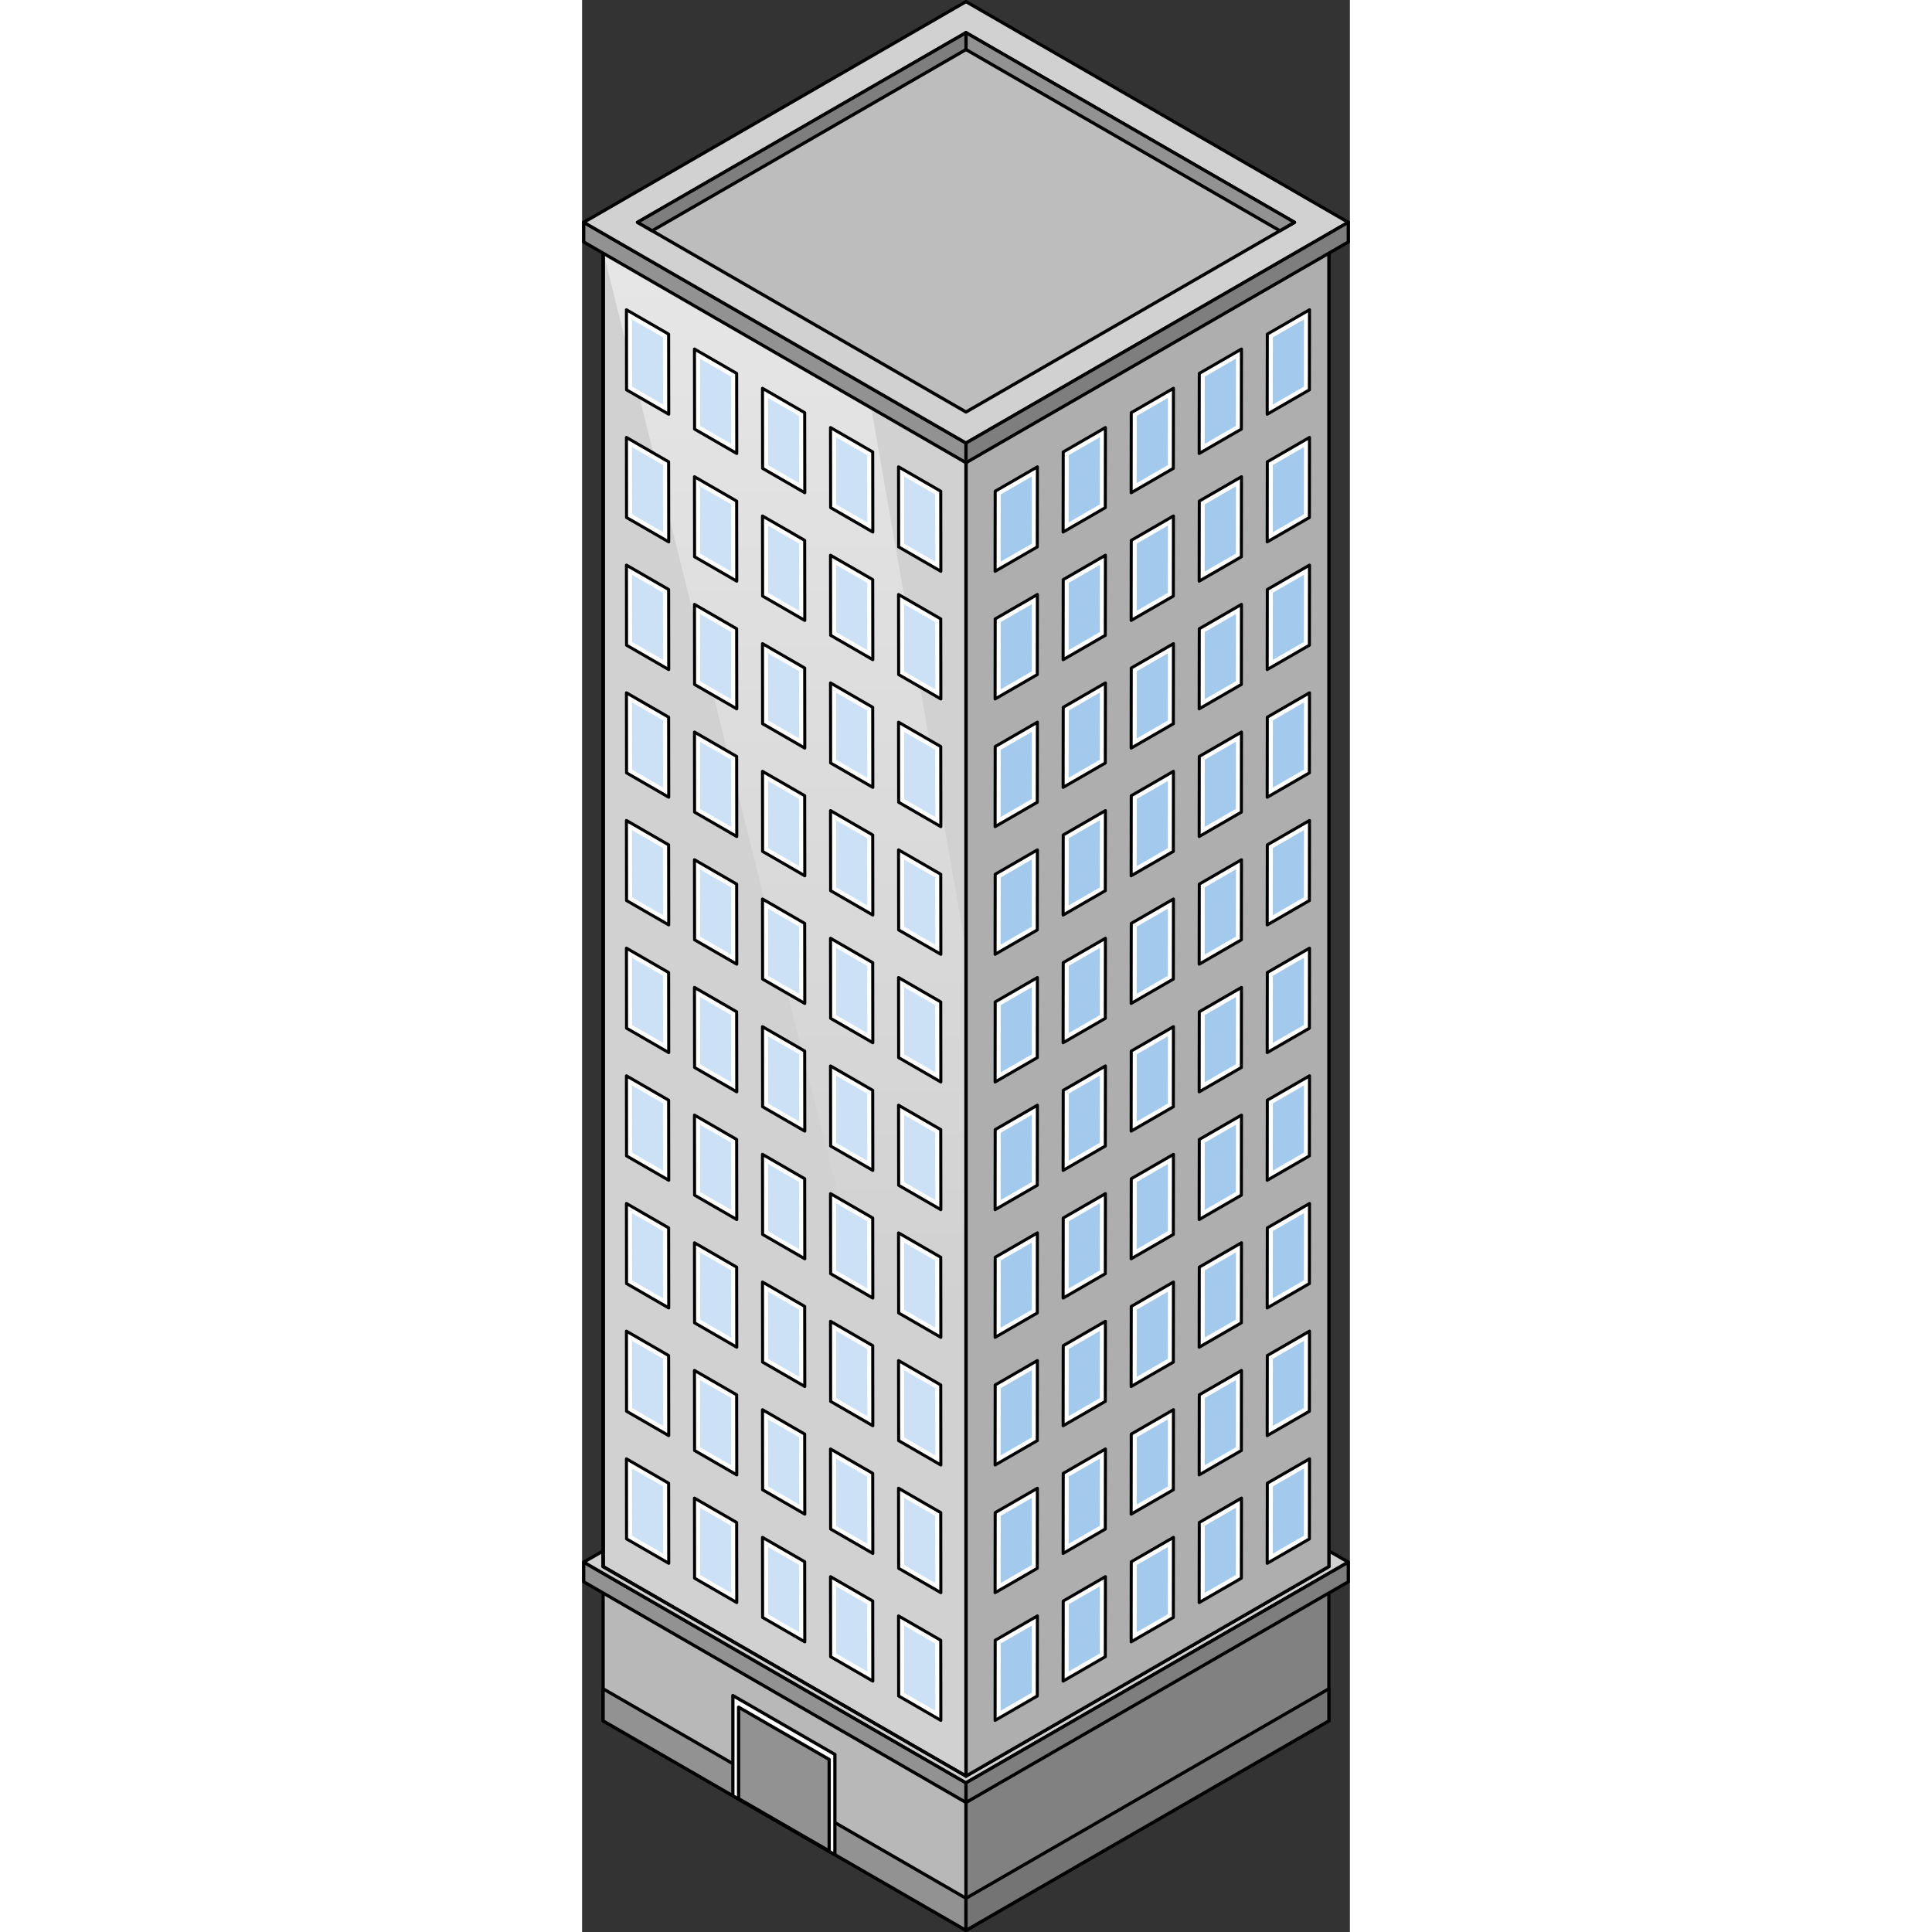 <?xml version="1.0" encoding="utf-8"?>
<!-- Created by: Science Figures, www.sciencefigures.org, Generator: Science Figures Editor -->
<svg version="1.1" id="Layer_1" xmlns="http://www.w3.org/2000/svg" xmlns:xlink="http://www.w3.org/1999/xlink" 
	 width="800px" height="800px" viewBox="0 0 237.432 597.437" enable-background="new 0 0 237.432 597.437"
	 xml:space="preserve">
<rect x="0" y="0" width="237.432" height="597.437" fill="#333333" stroke="none"/>
<g>
	<g>
		<polygon fill="#B8B8B8" stroke="#000000" stroke-linecap="round" stroke-linejoin="round" stroke-miterlimit="10" points="
			118.716,596.937 6.503,532.152 6.503,490.517 118.716,555.301 		"/>
		<polygon fill="#929292" stroke="#000000" stroke-linecap="round" stroke-linejoin="round" stroke-miterlimit="10" points="
			118.716,596.937 6.503,532.152 6.503,522.227 118.716,587.011 		"/>
		<polygon fill="#FFFFFF" stroke="#000000" stroke-linecap="round" stroke-linejoin="round" stroke-miterlimit="10" points="
			78.175,573.532 46.624,555.316 46.624,524.318 78.175,542.534 		"/>
		<polygon fill="#929292" stroke="#000000" stroke-linecap="round" stroke-linejoin="round" stroke-miterlimit="10" points="
			76.402,572.37 48.397,556.202 48.397,527.913 76.402,544.081 		"/>
		<polygon fill="#929292" stroke="#000000" stroke-linecap="round" stroke-linejoin="round" stroke-miterlimit="10" points="
			118.716,557.391 0.5,489.139 0.5,483.063 118.716,551.315 		"/>
		<polygon fill="#D1D1D1" stroke="#000000" stroke-linecap="round" stroke-linejoin="round" stroke-miterlimit="10" points="
			0.5,483.063 118.716,414.811 236.932,483.063 118.716,551.315 		"/>
		<polygon fill="#CEEEFB" stroke="#000000" stroke-linecap="round" stroke-linejoin="round" stroke-miterlimit="10" points="
			118.716,549.226 230.929,484.44 230.929,71.018 118.716,135.805 		"/>
		<polygon fill="#AEAEAE" stroke="#000000" stroke-linecap="round" stroke-linejoin="round" stroke-miterlimit="10" points="
			118.716,549.226 230.929,484.44 230.929,71.018 118.716,135.805 		"/>
		<polygon fill="#818181" stroke="#000000" stroke-linecap="round" stroke-linejoin="round" stroke-miterlimit="10" points="
			118.716,596.937 230.929,532.152 230.929,490.517 118.716,555.301 		"/>
		<polygon fill="#747474" stroke="#000000" stroke-linecap="round" stroke-linejoin="round" stroke-miterlimit="10" points="
			118.716,596.937 230.929,532.152 230.929,522.227 118.716,587.011 		"/>
		<polygon fill="#7E7E7E" stroke="#000000" stroke-linecap="round" stroke-linejoin="round" stroke-miterlimit="10" points="
			118.716,557.391 236.932,489.139 236.932,483.063 118.716,551.315 		"/>
		<polygon fill="#D1D1D1" stroke="#000000" stroke-linecap="round" stroke-linejoin="round" stroke-miterlimit="10" points="
			118.716,549.226 6.503,484.44 6.503,71.018 118.716,135.805 		"/>
		<linearGradient id="SVGID_1_" gradientUnits="userSpaceOnUse" x1="62.609" y1="563.353" x2="62.609" y2="-298.572">
			<stop  offset="0.184" style="stop-color:#FFFFFF;stop-opacity:0"/>
			<stop  offset="1" style="stop-color:#FFFFFF"/>
		</linearGradient>
		<polygon fill="url(#SVGID_1_)" points="118.716,293.741 89.301,125.508 6.503,77.705 118.716,529.024 		"/>
		<polygon fill="none" stroke="#000000" stroke-linecap="round" stroke-linejoin="round" stroke-miterlimit="10" points="
			118.716,549.226 6.503,484.44 6.503,71.018 118.716,135.805 		"/>
		
			<line fill="none" stroke="#000000" stroke-linecap="round" stroke-linejoin="round" stroke-miterlimit="10" x1="6.503" y1="484.44" x2="6.503" y2="71.018"/>
		<g>
			<polygon fill="#929292" stroke="#000000" stroke-linecap="round" stroke-linejoin="round" stroke-miterlimit="10" points="
				118.716,143.081 0.5,74.829 0.5,68.752 118.716,137.004 			"/>
			<polygon fill="#D1D1D1" stroke="#000000" stroke-linecap="round" stroke-linejoin="round" stroke-miterlimit="10" points="
				0.5,68.752 118.716,0.5 236.932,68.752 118.716,137.004 			"/>
			<polygon fill="#7E7E7E" stroke="#000000" stroke-linecap="round" stroke-linejoin="round" stroke-miterlimit="10" points="
				118.716,143.081 236.932,74.829 236.932,68.752 118.716,137.004 			"/>
		</g>
		<g>
			<polygon fill="#BDBDBD" stroke="#000000" stroke-linecap="round" stroke-linejoin="round" stroke-miterlimit="10" points="
				220.303,68.752 118.716,127.403 17.129,68.752 118.716,10.1 			"/>
			<polygon fill="#929292" stroke="#000000" stroke-linecap="round" stroke-linejoin="round" stroke-miterlimit="10" points="
				215.781,71.363 220.303,68.752 118.716,10.101 118.716,15.322 			"/>
			<polygon fill="#7E7E7E" stroke="#000000" stroke-linecap="round" stroke-linejoin="round" stroke-miterlimit="10" points="
				118.716,15.322 118.716,10.101 17.129,68.752 21.651,71.363 			"/>
		</g>
	</g>
	<g>
		<g>
			<g>
				
					<polygon fill="#FFFFFF" stroke="#000000" stroke-width="0.938" stroke-linecap="round" stroke-linejoin="round" stroke-miterlimit="10" points="
					127.713,531.994 140.759,524.458 140.792,499.695 127.746,507.23 				"/>
				<polygon opacity="0.2" fill="#006AD1" points="129.451,508.232 139.078,502.676 139.054,523.456 129.426,529.012 				"/>
			</g>
			<g>
				
					<polygon fill="#FFFFFF" stroke="#000000" stroke-width="0.938" stroke-linecap="round" stroke-linejoin="round" stroke-miterlimit="10" points="
					148.749,519.851 161.795,512.315 161.829,487.552 148.783,495.087 				"/>
				<polygon opacity="0.2" fill="#006AD1" points="150.488,496.089 160.115,490.533 160.09,511.313 150.463,516.869 				"/>
			</g>
			<g>
				
					<polygon fill="#FFFFFF" stroke="#000000" stroke-width="0.938" stroke-linecap="round" stroke-linejoin="round" stroke-miterlimit="10" points="
					169.785,507.708 182.832,500.172 182.865,475.409 169.819,482.944 				"/>
				<polygon opacity="0.2" fill="#006AD1" points="171.524,483.946 181.151,478.39 181.127,499.17 171.499,504.726 				"/>
			</g>
			<g>
				
					<polygon fill="#FFFFFF" stroke="#000000" stroke-width="0.938" stroke-linecap="round" stroke-linejoin="round" stroke-miterlimit="10" points="
					190.822,495.565 203.868,488.029 203.902,463.266 190.855,470.801 				"/>
				<polygon opacity="0.2" fill="#006AD1" points="192.56,471.803 202.188,466.247 202.163,487.027 192.536,492.583 				"/>
			</g>
			<g>
				
					<polygon fill="#FFFFFF" stroke="#000000" stroke-width="0.938" stroke-linecap="round" stroke-linejoin="round" stroke-miterlimit="10" points="
					211.858,483.422 224.905,475.886 224.938,451.123 211.892,458.658 				"/>
				<polygon opacity="0.2" fill="#006AD1" points="213.597,459.66 223.224,454.104 223.2,474.884 213.572,480.44 				"/>
			</g>
		</g>
		<g>
			<g>
				
					<polygon fill="#FFFFFF" stroke="#000000" stroke-width="0.938" stroke-linecap="round" stroke-linejoin="round" stroke-miterlimit="10" points="
					127.713,492.512 140.759,484.977 140.792,460.213 127.746,467.749 				"/>
				<polygon opacity="0.2" fill="#006AD1" points="129.451,468.751 139.078,463.195 139.054,483.974 129.426,489.531 				"/>
			</g>
			<g>
				
					<polygon fill="#FFFFFF" stroke="#000000" stroke-width="0.938" stroke-linecap="round" stroke-linejoin="round" stroke-miterlimit="10" points="
					148.749,480.369 161.795,472.834 161.829,448.07 148.783,455.606 				"/>
				<polygon opacity="0.2" fill="#006AD1" points="150.488,456.608 160.115,451.052 160.09,471.831 150.463,477.388 				"/>
			</g>
			<g>
				
					<polygon fill="#FFFFFF" stroke="#000000" stroke-width="0.938" stroke-linecap="round" stroke-linejoin="round" stroke-miterlimit="10" points="
					169.785,468.226 182.832,460.691 182.865,435.927 169.819,443.463 				"/>
				<polygon opacity="0.2" fill="#006AD1" points="171.524,444.465 181.151,438.909 181.127,459.688 171.499,465.245 				"/>
			</g>
			<g>
				
					<polygon fill="#FFFFFF" stroke="#000000" stroke-width="0.938" stroke-linecap="round" stroke-linejoin="round" stroke-miterlimit="10" points="
					190.822,456.083 203.868,448.548 203.902,423.784 190.855,431.32 				"/>
				<polygon opacity="0.2" fill="#006AD1" points="192.56,432.322 202.188,426.766 202.163,447.545 192.536,453.102 				"/>
			</g>
			<g>
				
					<polygon fill="#FFFFFF" stroke="#000000" stroke-width="0.938" stroke-linecap="round" stroke-linejoin="round" stroke-miterlimit="10" points="
					211.858,443.94 224.905,436.405 224.938,411.641 211.892,419.177 				"/>
				<polygon opacity="0.2" fill="#006AD1" points="213.597,420.179 223.224,414.623 223.2,435.402 213.572,440.959 				"/>
			</g>
		</g>
		<g>
			<g>
				
					<polygon fill="#FFFFFF" stroke="#000000" stroke-width="0.938" stroke-linecap="round" stroke-linejoin="round" stroke-miterlimit="10" points="
					127.713,453.031 140.759,445.495 140.792,420.732 127.746,428.268 				"/>
				<polygon opacity="0.2" fill="#006AD1" points="129.451,429.27 139.078,423.714 139.054,444.493 129.426,450.05 				"/>
			</g>
			<g>
				
					<polygon fill="#FFFFFF" stroke="#000000" stroke-width="0.938" stroke-linecap="round" stroke-linejoin="round" stroke-miterlimit="10" points="
					148.749,440.888 161.795,433.352 161.829,408.589 148.783,416.125 				"/>
				<polygon opacity="0.2" fill="#006AD1" points="150.488,417.127 160.115,411.571 160.09,432.35 150.463,437.907 				"/>
			</g>
			<g>
				
					<polygon fill="#FFFFFF" stroke="#000000" stroke-width="0.938" stroke-linecap="round" stroke-linejoin="round" stroke-miterlimit="10" points="
					169.785,428.745 182.832,421.209 182.865,396.446 169.819,403.982 				"/>
				<polygon opacity="0.2" fill="#006AD1" points="171.524,404.984 181.151,399.428 181.127,420.207 171.499,425.764 				"/>
			</g>
			<g>
				
					<polygon fill="#FFFFFF" stroke="#000000" stroke-width="0.938" stroke-linecap="round" stroke-linejoin="round" stroke-miterlimit="10" points="
					190.822,416.602 203.868,409.066 203.902,384.303 190.855,391.839 				"/>
				<polygon opacity="0.2" fill="#006AD1" points="192.56,392.841 202.188,387.285 202.163,408.064 192.536,413.621 				"/>
			</g>
			<g>
				
					<polygon fill="#FFFFFF" stroke="#000000" stroke-width="0.938" stroke-linecap="round" stroke-linejoin="round" stroke-miterlimit="10" points="
					211.858,404.459 224.905,396.923 224.938,372.16 211.892,379.696 				"/>
				<polygon opacity="0.2" fill="#006AD1" points="213.597,380.698 223.224,375.142 223.2,395.921 213.572,401.478 				"/>
			</g>
		</g>
		<g>
			<g>
				
					<polygon fill="#FFFFFF" stroke="#000000" stroke-width="0.938" stroke-linecap="round" stroke-linejoin="round" stroke-miterlimit="10" points="
					127.713,413.55 140.759,406.014 140.792,381.251 127.746,388.786 				"/>
				<polygon opacity="0.2" fill="#006AD1" points="129.451,389.788 139.078,384.232 139.054,405.012 129.426,410.568 				"/>
			</g>
			<g>
				
					<polygon fill="#FFFFFF" stroke="#000000" stroke-width="0.938" stroke-linecap="round" stroke-linejoin="round" stroke-miterlimit="10" points="
					148.749,401.407 161.795,393.871 161.829,369.108 148.783,376.643 				"/>
				<polygon opacity="0.2" fill="#006AD1" points="150.488,377.645 160.115,372.089 160.09,392.869 150.463,398.425 				"/>
			</g>
			<g>
				
					<polygon fill="#FFFFFF" stroke="#000000" stroke-width="0.938" stroke-linecap="round" stroke-linejoin="round" stroke-miterlimit="10" points="
					169.785,389.264 182.832,381.728 182.865,356.965 169.819,364.5 				"/>
				<polygon opacity="0.2" fill="#006AD1" points="171.524,365.502 181.151,359.946 181.127,380.726 171.499,386.282 				"/>
			</g>
			<g>
				
					<polygon fill="#FFFFFF" stroke="#000000" stroke-width="0.938" stroke-linecap="round" stroke-linejoin="round" stroke-miterlimit="10" points="
					190.822,377.121 203.868,369.585 203.902,344.822 190.855,352.357 				"/>
				<polygon opacity="0.2" fill="#006AD1" points="192.56,353.359 202.188,347.803 202.163,368.583 192.536,374.139 				"/>
			</g>
			<g>
				
					<polygon fill="#FFFFFF" stroke="#000000" stroke-width="0.938" stroke-linecap="round" stroke-linejoin="round" stroke-miterlimit="10" points="
					211.858,364.978 224.905,357.442 224.938,332.679 211.892,340.214 				"/>
				<polygon opacity="0.2" fill="#006AD1" points="213.597,341.216 223.224,335.66 223.2,356.44 213.572,361.996 				"/>
			</g>
		</g>
		<g>
			<g>
				
					<polygon fill="#FFFFFF" stroke="#000000" stroke-width="0.938" stroke-linecap="round" stroke-linejoin="round" stroke-miterlimit="10" points="
					127.713,374.069 140.759,366.533 140.792,341.769 127.746,349.305 				"/>
				<polygon opacity="0.2" fill="#006AD1" points="129.451,350.307 139.078,344.751 139.054,365.53 129.426,371.087 				"/>
			</g>
			<g>
				
					<polygon fill="#FFFFFF" stroke="#000000" stroke-width="0.938" stroke-linecap="round" stroke-linejoin="round" stroke-miterlimit="10" points="
					148.749,361.926 161.795,354.39 161.829,329.626 148.783,337.162 				"/>
				<polygon opacity="0.2" fill="#006AD1" points="150.488,338.164 160.115,332.608 160.09,353.387 150.463,358.944 				"/>
			</g>
			<g>
				
					<polygon fill="#FFFFFF" stroke="#000000" stroke-width="0.938" stroke-linecap="round" stroke-linejoin="round" stroke-miterlimit="10" points="
					169.785,349.783 182.832,342.247 182.865,317.483 169.819,325.019 				"/>
				<polygon opacity="0.2" fill="#006AD1" points="171.524,326.021 181.151,320.465 181.127,341.244 171.499,346.801 				"/>
			</g>
			<g>
				
					<polygon fill="#FFFFFF" stroke="#000000" stroke-width="0.938" stroke-linecap="round" stroke-linejoin="round" stroke-miterlimit="10" points="
					190.822,337.64 203.868,330.104 203.902,305.34 190.855,312.876 				"/>
				<polygon opacity="0.2" fill="#006AD1" points="192.56,313.878 202.188,308.322 202.163,329.101 192.536,334.658 				"/>
			</g>
			<g>
				
					<polygon fill="#FFFFFF" stroke="#000000" stroke-width="0.938" stroke-linecap="round" stroke-linejoin="round" stroke-miterlimit="10" points="
					211.858,325.497 224.905,317.961 224.938,293.197 211.892,300.733 				"/>
				<polygon opacity="0.2" fill="#006AD1" points="213.597,301.735 223.224,296.179 223.2,316.958 213.572,322.515 				"/>
			</g>
		</g>
		<g>
			<g>
				
					<polygon fill="#FFFFFF" stroke="#000000" stroke-width="0.938" stroke-linecap="round" stroke-linejoin="round" stroke-miterlimit="10" points="
					127.713,334.587 140.759,327.052 140.792,302.288 127.746,309.824 				"/>
				<polygon opacity="0.2" fill="#006AD1" points="129.451,310.826 139.078,305.27 139.054,326.049 129.426,331.606 				"/>
			</g>
			<g>
				
					<polygon fill="#FFFFFF" stroke="#000000" stroke-width="0.938" stroke-linecap="round" stroke-linejoin="round" stroke-miterlimit="10" points="
					148.749,322.444 161.795,314.909 161.829,290.145 148.783,297.681 				"/>
				<polygon opacity="0.2" fill="#006AD1" points="150.488,298.683 160.115,293.127 160.09,313.906 150.463,319.463 				"/>
			</g>
			<g>
				
					<polygon fill="#FFFFFF" stroke="#000000" stroke-width="0.938" stroke-linecap="round" stroke-linejoin="round" stroke-miterlimit="10" points="
					169.785,310.301 182.832,302.766 182.865,278.002 169.819,285.538 				"/>
				<polygon opacity="0.2" fill="#006AD1" points="171.524,286.54 181.151,280.984 181.127,301.763 171.499,307.32 				"/>
			</g>
			<g>
				
					<polygon fill="#FFFFFF" stroke="#000000" stroke-width="0.938" stroke-linecap="round" stroke-linejoin="round" stroke-miterlimit="10" points="
					190.822,298.158 203.868,290.623 203.902,265.859 190.855,273.395 				"/>
				<polygon opacity="0.2" fill="#006AD1" points="192.56,274.397 202.188,268.841 202.163,289.62 192.536,295.177 				"/>
			</g>
			<g>
				
					<polygon fill="#FFFFFF" stroke="#000000" stroke-width="0.938" stroke-linecap="round" stroke-linejoin="round" stroke-miterlimit="10" points="
					211.858,286.015 224.905,278.48 224.938,253.716 211.892,261.252 				"/>
				<polygon opacity="0.2" fill="#006AD1" points="213.597,262.254 223.224,256.698 223.2,277.477 213.572,283.034 				"/>
			</g>
		</g>
		<g>
			<g>
				
					<polygon fill="#FFFFFF" stroke="#000000" stroke-width="0.938" stroke-linecap="round" stroke-linejoin="round" stroke-miterlimit="10" points="
					127.713,295.106 140.759,287.57 140.792,262.807 127.746,270.342 				"/>
				<polygon opacity="0.2" fill="#006AD1" points="129.451,271.344 139.078,265.788 139.054,286.568 129.426,292.124 				"/>
			</g>
			<g>
				
					<polygon fill="#FFFFFF" stroke="#000000" stroke-width="0.938" stroke-linecap="round" stroke-linejoin="round" stroke-miterlimit="10" points="
					148.749,282.963 161.795,275.427 161.829,250.664 148.783,258.199 				"/>
				<polygon opacity="0.2" fill="#006AD1" points="150.488,259.201 160.115,253.645 160.09,274.425 150.463,279.981 				"/>
			</g>
			<g>
				
					<polygon fill="#FFFFFF" stroke="#000000" stroke-width="0.938" stroke-linecap="round" stroke-linejoin="round" stroke-miterlimit="10" points="
					169.785,270.82 182.832,263.284 182.865,238.521 169.819,246.056 				"/>
				<polygon opacity="0.2" fill="#006AD1" points="171.524,247.058 181.151,241.502 181.127,262.282 171.499,267.838 				"/>
			</g>
			<g>
				
					<polygon fill="#FFFFFF" stroke="#000000" stroke-width="0.938" stroke-linecap="round" stroke-linejoin="round" stroke-miterlimit="10" points="
					190.822,258.677 203.868,251.141 203.902,226.378 190.855,233.913 				"/>
				<polygon opacity="0.2" fill="#006AD1" points="192.56,234.915 202.188,229.359 202.163,250.139 192.536,255.695 				"/>
			</g>
			<g>
				
					<polygon fill="#FFFFFF" stroke="#000000" stroke-width="0.938" stroke-linecap="round" stroke-linejoin="round" stroke-miterlimit="10" points="
					211.858,246.534 224.905,238.998 224.938,214.235 211.892,221.77 				"/>
				<polygon opacity="0.2" fill="#006AD1" points="213.597,222.772 223.224,217.216 223.2,237.996 213.572,243.552 				"/>
			</g>
		</g>
		<g>
			<g>
				
					<polygon fill="#FFFFFF" stroke="#000000" stroke-width="0.938" stroke-linecap="round" stroke-linejoin="round" stroke-miterlimit="10" points="
					127.713,255.625 140.759,248.089 140.792,223.325 127.746,230.861 				"/>
				<polygon opacity="0.2" fill="#006AD1" points="129.451,231.863 139.078,226.307 139.054,247.086 129.426,252.643 				"/>
			</g>
			<g>
				
					<polygon fill="#FFFFFF" stroke="#000000" stroke-width="0.938" stroke-linecap="round" stroke-linejoin="round" stroke-miterlimit="10" points="
					148.749,243.482 161.795,235.946 161.829,211.182 148.783,218.718 				"/>
				<polygon opacity="0.2" fill="#006AD1" points="150.488,219.72 160.115,214.164 160.09,234.943 150.463,240.5 				"/>
			</g>
			<g>
				
					<polygon fill="#FFFFFF" stroke="#000000" stroke-width="0.938" stroke-linecap="round" stroke-linejoin="round" stroke-miterlimit="10" points="
					169.785,231.339 182.832,223.803 182.865,199.039 169.819,206.575 				"/>
				<polygon opacity="0.2" fill="#006AD1" points="171.524,207.577 181.151,202.021 181.127,222.8 171.499,228.357 				"/>
			</g>
			<g>
				
					<polygon fill="#FFFFFF" stroke="#000000" stroke-width="0.938" stroke-linecap="round" stroke-linejoin="round" stroke-miterlimit="10" points="
					190.822,219.196 203.868,211.66 203.902,186.896 190.855,194.432 				"/>
				<polygon opacity="0.2" fill="#006AD1" points="192.56,195.434 202.188,189.878 202.163,210.657 192.536,216.214 				"/>
			</g>
			<g>
				
					<polygon fill="#FFFFFF" stroke="#000000" stroke-width="0.938" stroke-linecap="round" stroke-linejoin="round" stroke-miterlimit="10" points="
					211.858,207.053 224.905,199.517 224.938,174.753 211.892,182.289 				"/>
				<polygon opacity="0.2" fill="#006AD1" points="213.597,183.291 223.224,177.735 223.2,198.514 213.572,204.071 				"/>
			</g>
		</g>
		<g>
			<g>
				
					<polygon fill="#FFFFFF" stroke="#000000" stroke-width="0.938" stroke-linecap="round" stroke-linejoin="round" stroke-miterlimit="10" points="
					127.713,216.143 140.759,208.608 140.792,183.844 127.746,191.38 				"/>
				<polygon opacity="0.2" fill="#006AD1" points="129.451,192.382 139.078,186.826 139.054,207.605 129.426,213.162 				"/>
			</g>
			<g>
				
					<polygon fill="#FFFFFF" stroke="#000000" stroke-width="0.938" stroke-linecap="round" stroke-linejoin="round" stroke-miterlimit="10" points="
					148.749,204 161.795,196.465 161.829,171.701 148.783,179.237 				"/>
				<polygon opacity="0.2" fill="#006AD1" points="150.488,180.239 160.115,174.683 160.09,195.462 150.463,201.019 				"/>
			</g>
			<g>
				
					<polygon fill="#FFFFFF" stroke="#000000" stroke-width="0.938" stroke-linecap="round" stroke-linejoin="round" stroke-miterlimit="10" points="
					169.785,191.857 182.832,184.322 182.865,159.558 169.819,167.094 				"/>
				<polygon opacity="0.2" fill="#006AD1" points="171.524,168.096 181.151,162.54 181.127,183.319 171.499,188.876 				"/>
			</g>
			<g>
				
					<polygon fill="#FFFFFF" stroke="#000000" stroke-width="0.938" stroke-linecap="round" stroke-linejoin="round" stroke-miterlimit="10" points="
					190.822,179.714 203.868,172.179 203.902,147.415 190.855,154.951 				"/>
				<polygon opacity="0.2" fill="#006AD1" points="192.56,155.953 202.188,150.397 202.163,171.176 192.536,176.733 				"/>
			</g>
			<g>
				
					<polygon fill="#FFFFFF" stroke="#000000" stroke-width="0.938" stroke-linecap="round" stroke-linejoin="round" stroke-miterlimit="10" points="
					211.858,167.571 224.905,160.036 224.938,135.272 211.892,142.808 				"/>
				<polygon opacity="0.2" fill="#006AD1" points="213.597,143.81 223.224,138.254 223.2,159.033 213.572,164.59 				"/>
			</g>
		</g>
		<g>
			<g>
				
					<polygon fill="#FFFFFF" stroke="#000000" stroke-width="0.938" stroke-linecap="round" stroke-linejoin="round" stroke-miterlimit="10" points="
					127.713,176.662 140.759,169.126 140.792,144.363 127.746,151.898 				"/>
				<polygon opacity="0.2" fill="#006AD1" points="129.451,152.901 139.078,147.344 139.054,168.124 129.426,173.68 				"/>
			</g>
			<g>
				
					<polygon fill="#FFFFFF" stroke="#000000" stroke-width="0.938" stroke-linecap="round" stroke-linejoin="round" stroke-miterlimit="10" points="
					148.749,164.519 161.795,156.983 161.829,132.22 148.783,139.755 				"/>
				<polygon opacity="0.2" fill="#006AD1" points="150.488,140.758 160.115,135.202 160.09,155.981 150.463,161.537 				"/>
			</g>
			<g>
				
					<polygon fill="#FFFFFF" stroke="#000000" stroke-width="0.938" stroke-linecap="round" stroke-linejoin="round" stroke-miterlimit="10" points="
					169.785,152.376 182.832,144.84 182.865,120.077 169.819,127.612 				"/>
				<polygon opacity="0.2" fill="#006AD1" points="171.524,128.615 181.151,123.059 181.127,143.838 171.499,149.394 				"/>
			</g>
			<g>
				
					<polygon fill="#FFFFFF" stroke="#000000" stroke-width="0.938" stroke-linecap="round" stroke-linejoin="round" stroke-miterlimit="10" points="
					190.822,140.233 203.868,132.697 203.902,107.934 190.855,115.469 				"/>
				<polygon opacity="0.2" fill="#006AD1" points="192.56,116.472 202.188,110.916 202.163,131.695 192.536,137.251 				"/>
			</g>
			<g>
				
					<polygon fill="#FFFFFF" stroke="#000000" stroke-width="0.938" stroke-linecap="round" stroke-linejoin="round" stroke-miterlimit="10" points="
					211.858,128.09 224.905,120.554 224.938,95.791 211.892,103.326 				"/>
				<polygon opacity="0.2" fill="#006AD1" points="213.597,104.329 223.224,98.773 223.2,119.552 213.572,125.108 				"/>
			</g>
		</g>
		<g>
			<polygon opacity="0.2" fill="#006AD1" points="129.451,508.232 139.078,502.676 139.054,523.456 129.426,529.012 			"/>
			<polygon opacity="0.2" fill="#006AD1" points="150.488,496.089 160.115,490.533 160.09,511.313 150.463,516.869 			"/>
			<polygon opacity="0.2" fill="#006AD1" points="171.524,483.946 181.151,478.39 181.127,499.17 171.499,504.726 			"/>
			<polygon opacity="0.2" fill="#006AD1" points="192.56,471.803 202.188,466.247 202.163,487.027 192.536,492.583 			"/>
			<polygon opacity="0.2" fill="#006AD1" points="213.597,459.66 223.224,454.104 223.2,474.884 213.572,480.44 			"/>
			<polygon opacity="0.2" fill="#006AD1" points="129.451,468.751 139.078,463.195 139.054,483.974 129.426,489.531 			"/>
			<polygon opacity="0.2" fill="#006AD1" points="150.488,456.608 160.115,451.052 160.09,471.831 150.463,477.388 			"/>
			<polygon opacity="0.2" fill="#006AD1" points="171.524,444.465 181.151,438.909 181.127,459.688 171.499,465.245 			"/>
			<polygon opacity="0.2" fill="#006AD1" points="192.56,432.322 202.188,426.766 202.163,447.545 192.536,453.102 			"/>
			<polygon opacity="0.2" fill="#006AD1" points="213.597,420.179 223.224,414.623 223.2,435.402 213.572,440.959 			"/>
			<polygon opacity="0.2" fill="#006AD1" points="129.451,429.27 139.078,423.714 139.054,444.493 129.426,450.05 			"/>
			<polygon opacity="0.2" fill="#006AD1" points="150.488,417.127 160.115,411.571 160.09,432.35 150.463,437.907 			"/>
			<polygon opacity="0.2" fill="#006AD1" points="171.524,404.984 181.151,399.428 181.127,420.207 171.499,425.764 			"/>
			<polygon opacity="0.2" fill="#006AD1" points="192.56,392.841 202.188,387.285 202.163,408.064 192.536,413.621 			"/>
			<polygon opacity="0.2" fill="#006AD1" points="213.597,380.698 223.224,375.142 223.2,395.921 213.572,401.478 			"/>
			<polygon opacity="0.2" fill="#006AD1" points="129.451,389.788 139.078,384.232 139.054,405.012 129.426,410.568 			"/>
			<polygon opacity="0.2" fill="#006AD1" points="150.488,377.645 160.115,372.089 160.09,392.869 150.463,398.425 			"/>
			<polygon opacity="0.2" fill="#006AD1" points="171.524,365.502 181.151,359.946 181.127,380.726 171.499,386.282 			"/>
			<polygon opacity="0.2" fill="#006AD1" points="192.56,353.359 202.188,347.803 202.163,368.583 192.536,374.139 			"/>
			<polygon opacity="0.2" fill="#006AD1" points="213.597,341.216 223.224,335.66 223.2,356.44 213.572,361.996 			"/>
			<polygon opacity="0.2" fill="#006AD1" points="129.451,350.307 139.078,344.751 139.054,365.53 129.426,371.087 			"/>
			<polygon opacity="0.2" fill="#006AD1" points="150.488,338.164 160.115,332.608 160.09,353.387 150.463,358.944 			"/>
			<polygon opacity="0.2" fill="#006AD1" points="171.524,326.021 181.151,320.465 181.127,341.244 171.499,346.801 			"/>
			<polygon opacity="0.2" fill="#006AD1" points="192.56,313.878 202.188,308.322 202.163,329.101 192.536,334.658 			"/>
			<polygon opacity="0.2" fill="#006AD1" points="213.597,301.735 223.224,296.179 223.2,316.958 213.572,322.515 			"/>
			<polygon opacity="0.2" fill="#006AD1" points="129.451,310.826 139.078,305.27 139.054,326.049 129.426,331.606 			"/>
			<polygon opacity="0.2" fill="#006AD1" points="150.488,298.683 160.115,293.127 160.09,313.906 150.463,319.463 			"/>
			<polygon opacity="0.2" fill="#006AD1" points="171.524,286.54 181.151,280.984 181.127,301.763 171.499,307.32 			"/>
			<polygon opacity="0.2" fill="#006AD1" points="192.56,274.397 202.188,268.841 202.163,289.62 192.536,295.177 			"/>
			<polygon opacity="0.2" fill="#006AD1" points="213.597,262.254 223.224,256.698 223.2,277.477 213.572,283.034 			"/>
			<polygon opacity="0.2" fill="#006AD1" points="129.451,271.344 139.078,265.788 139.054,286.568 129.426,292.124 			"/>
			<polygon opacity="0.2" fill="#006AD1" points="150.488,259.201 160.115,253.645 160.09,274.425 150.463,279.981 			"/>
			<polygon opacity="0.2" fill="#006AD1" points="171.524,247.058 181.151,241.502 181.127,262.282 171.499,267.838 			"/>
			<polygon opacity="0.2" fill="#006AD1" points="192.56,234.915 202.188,229.359 202.163,250.139 192.536,255.695 			"/>
			<polygon opacity="0.2" fill="#006AD1" points="213.597,222.772 223.224,217.216 223.2,237.996 213.572,243.552 			"/>
			<polygon opacity="0.2" fill="#006AD1" points="129.451,231.863 139.078,226.307 139.054,247.086 129.426,252.643 			"/>
			<polygon opacity="0.2" fill="#006AD1" points="150.488,219.72 160.115,214.164 160.09,234.943 150.463,240.5 			"/>
			<polygon opacity="0.2" fill="#006AD1" points="171.524,207.577 181.151,202.021 181.127,222.8 171.499,228.357 			"/>
			<polygon opacity="0.2" fill="#006AD1" points="192.56,195.434 202.188,189.878 202.163,210.657 192.536,216.214 			"/>
			<polygon opacity="0.2" fill="#006AD1" points="213.597,183.291 223.224,177.735 223.2,198.514 213.572,204.071 			"/>
			<polygon opacity="0.2" fill="#006AD1" points="129.451,192.382 139.078,186.826 139.054,207.605 129.426,213.162 			"/>
			<polygon opacity="0.2" fill="#006AD1" points="150.488,180.239 160.115,174.683 160.09,195.462 150.463,201.019 			"/>
			<polygon opacity="0.2" fill="#006AD1" points="171.524,168.096 181.151,162.54 181.127,183.319 171.499,188.876 			"/>
			<polygon opacity="0.2" fill="#006AD1" points="192.56,155.953 202.188,150.397 202.163,171.176 192.536,176.733 			"/>
			<polygon opacity="0.2" fill="#006AD1" points="213.597,143.81 223.224,138.254 223.2,159.033 213.572,164.59 			"/>
			<polygon opacity="0.2" fill="#006AD1" points="129.451,152.901 139.078,147.344 139.054,168.124 129.426,173.68 			"/>
			<polygon opacity="0.2" fill="#006AD1" points="150.488,140.758 160.115,135.202 160.09,155.981 150.463,161.537 			"/>
			<polygon opacity="0.2" fill="#006AD1" points="171.524,128.615 181.151,123.059 181.127,143.838 171.499,149.394 			"/>
			<polygon opacity="0.2" fill="#006AD1" points="192.56,116.472 202.188,110.916 202.163,131.695 192.536,137.251 			"/>
			<polygon opacity="0.2" fill="#006AD1" points="213.597,104.329 223.224,98.773 223.2,119.552 213.572,125.108 			"/>
		</g>
	</g>
	<g>
		<g>
			<g>
				
					<polygon fill="#FFFFFF" stroke="#000000" stroke-width="0.938" stroke-linecap="round" stroke-linejoin="round" stroke-miterlimit="10" points="
					110.938,531.994 97.892,524.458 97.858,499.695 110.905,507.23 				"/>
				<polygon opacity="0.2" fill="#006AD1" points="109.2,508.232 99.572,502.676 99.597,523.456 109.224,529.012 				"/>
			</g>
			<g>
				
					<polygon fill="#FFFFFF" stroke="#000000" stroke-width="0.938" stroke-linecap="round" stroke-linejoin="round" stroke-miterlimit="10" points="
					89.902,519.851 76.855,512.315 76.822,487.552 89.868,495.087 				"/>
				<polygon opacity="0.2" fill="#006AD1" points="88.163,496.089 78.536,490.533 78.56,511.313 88.188,516.869 				"/>
			</g>
			<g>
				
					<polygon fill="#FFFFFF" stroke="#000000" stroke-width="0.938" stroke-linecap="round" stroke-linejoin="round" stroke-miterlimit="10" points="
					68.865,507.708 55.819,500.172 55.785,475.409 68.832,482.944 				"/>
				<polygon opacity="0.2" fill="#006AD1" points="67.127,483.946 57.499,478.39 57.524,499.17 67.151,504.726 				"/>
			</g>
			<g>
				
					<polygon fill="#FFFFFF" stroke="#000000" stroke-width="0.938" stroke-linecap="round" stroke-linejoin="round" stroke-miterlimit="10" points="
					47.829,495.565 34.783,488.029 34.749,463.266 47.795,470.801 				"/>
				<polygon opacity="0.2" fill="#006AD1" points="46.09,471.803 36.463,466.247 36.488,487.027 46.115,492.583 				"/>
			</g>
			<g>
				
					<polygon fill="#FFFFFF" stroke="#000000" stroke-width="0.938" stroke-linecap="round" stroke-linejoin="round" stroke-miterlimit="10" points="
					26.792,483.422 13.746,475.886 13.713,451.123 26.759,458.658 				"/>
				<polygon opacity="0.2" fill="#006AD1" points="25.054,459.66 15.427,454.104 15.451,474.884 25.078,480.44 				"/>
			</g>
		</g>
		<g>
			<g>
				
					<polygon fill="#FFFFFF" stroke="#000000" stroke-width="0.938" stroke-linecap="round" stroke-linejoin="round" stroke-miterlimit="10" points="
					110.938,492.512 97.892,484.977 97.858,460.213 110.905,467.749 				"/>
				<polygon opacity="0.2" fill="#006AD1" points="109.2,468.751 99.572,463.195 99.597,483.974 109.224,489.531 				"/>
			</g>
			<g>
				
					<polygon fill="#FFFFFF" stroke="#000000" stroke-width="0.938" stroke-linecap="round" stroke-linejoin="round" stroke-miterlimit="10" points="
					89.902,480.369 76.855,472.834 76.822,448.07 89.868,455.606 				"/>
				<polygon opacity="0.2" fill="#006AD1" points="88.163,456.608 78.536,451.052 78.56,471.831 88.188,477.388 				"/>
			</g>
			<g>
				
					<polygon fill="#FFFFFF" stroke="#000000" stroke-width="0.938" stroke-linecap="round" stroke-linejoin="round" stroke-miterlimit="10" points="
					68.865,468.226 55.819,460.691 55.785,435.927 68.832,443.463 				"/>
				<polygon opacity="0.2" fill="#006AD1" points="67.127,444.465 57.499,438.909 57.524,459.688 67.151,465.245 				"/>
			</g>
			<g>
				
					<polygon fill="#FFFFFF" stroke="#000000" stroke-width="0.938" stroke-linecap="round" stroke-linejoin="round" stroke-miterlimit="10" points="
					47.829,456.083 34.783,448.548 34.749,423.784 47.795,431.32 				"/>
				<polygon opacity="0.2" fill="#006AD1" points="46.09,432.322 36.463,426.766 36.488,447.545 46.115,453.102 				"/>
			</g>
			<g>
				
					<polygon fill="#FFFFFF" stroke="#000000" stroke-width="0.938" stroke-linecap="round" stroke-linejoin="round" stroke-miterlimit="10" points="
					26.792,443.94 13.746,436.405 13.713,411.641 26.759,419.177 				"/>
				<polygon opacity="0.2" fill="#006AD1" points="25.054,420.179 15.427,414.623 15.451,435.402 25.078,440.959 				"/>
			</g>
		</g>
		<g>
			<g>
				
					<polygon fill="#FFFFFF" stroke="#000000" stroke-width="0.938" stroke-linecap="round" stroke-linejoin="round" stroke-miterlimit="10" points="
					110.938,453.031 97.892,445.495 97.858,420.732 110.905,428.268 				"/>
				<polygon opacity="0.2" fill="#006AD1" points="109.2,429.27 99.572,423.714 99.597,444.493 109.224,450.05 				"/>
			</g>
			<g>
				
					<polygon fill="#FFFFFF" stroke="#000000" stroke-width="0.938" stroke-linecap="round" stroke-linejoin="round" stroke-miterlimit="10" points="
					89.902,440.888 76.855,433.352 76.822,408.589 89.868,416.125 				"/>
				<polygon opacity="0.2" fill="#006AD1" points="88.163,417.127 78.536,411.571 78.56,432.35 88.188,437.907 				"/>
			</g>
			<g>
				
					<polygon fill="#FFFFFF" stroke="#000000" stroke-width="0.938" stroke-linecap="round" stroke-linejoin="round" stroke-miterlimit="10" points="
					68.865,428.745 55.819,421.209 55.785,396.446 68.832,403.982 				"/>
				<polygon opacity="0.2" fill="#006AD1" points="67.127,404.984 57.499,399.428 57.524,420.207 67.151,425.764 				"/>
			</g>
			<g>
				
					<polygon fill="#FFFFFF" stroke="#000000" stroke-width="0.938" stroke-linecap="round" stroke-linejoin="round" stroke-miterlimit="10" points="
					47.829,416.602 34.783,409.066 34.749,384.303 47.795,391.839 				"/>
				<polygon opacity="0.2" fill="#006AD1" points="46.09,392.841 36.463,387.285 36.488,408.064 46.115,413.621 				"/>
			</g>
			<g>
				
					<polygon fill="#FFFFFF" stroke="#000000" stroke-width="0.938" stroke-linecap="round" stroke-linejoin="round" stroke-miterlimit="10" points="
					26.792,404.459 13.746,396.923 13.713,372.16 26.759,379.696 				"/>
				<polygon opacity="0.2" fill="#006AD1" points="25.054,380.698 15.427,375.142 15.451,395.921 25.078,401.478 				"/>
			</g>
		</g>
		<g>
			<g>
				
					<polygon fill="#FFFFFF" stroke="#000000" stroke-width="0.938" stroke-linecap="round" stroke-linejoin="round" stroke-miterlimit="10" points="
					110.938,413.55 97.892,406.014 97.858,381.251 110.905,388.786 				"/>
				<polygon opacity="0.2" fill="#006AD1" points="109.2,389.788 99.572,384.232 99.597,405.012 109.224,410.568 				"/>
			</g>
			<g>
				
					<polygon fill="#FFFFFF" stroke="#000000" stroke-width="0.938" stroke-linecap="round" stroke-linejoin="round" stroke-miterlimit="10" points="
					89.902,401.407 76.855,393.871 76.822,369.108 89.868,376.643 				"/>
				<polygon opacity="0.2" fill="#006AD1" points="88.163,377.645 78.536,372.089 78.56,392.869 88.188,398.425 				"/>
			</g>
			<g>
				
					<polygon fill="#FFFFFF" stroke="#000000" stroke-width="0.938" stroke-linecap="round" stroke-linejoin="round" stroke-miterlimit="10" points="
					68.865,389.264 55.819,381.728 55.785,356.965 68.832,364.5 				"/>
				<polygon opacity="0.2" fill="#006AD1" points="67.127,365.502 57.499,359.946 57.524,380.726 67.151,386.282 				"/>
			</g>
			<g>
				
					<polygon fill="#FFFFFF" stroke="#000000" stroke-width="0.938" stroke-linecap="round" stroke-linejoin="round" stroke-miterlimit="10" points="
					47.829,377.121 34.783,369.585 34.749,344.822 47.795,352.357 				"/>
				<polygon opacity="0.2" fill="#006AD1" points="46.09,353.359 36.463,347.803 36.488,368.583 46.115,374.139 				"/>
			</g>
			<g>
				
					<polygon fill="#FFFFFF" stroke="#000000" stroke-width="0.938" stroke-linecap="round" stroke-linejoin="round" stroke-miterlimit="10" points="
					26.792,364.978 13.746,357.442 13.713,332.679 26.759,340.214 				"/>
				<polygon opacity="0.2" fill="#006AD1" points="25.054,341.216 15.427,335.66 15.451,356.44 25.078,361.996 				"/>
			</g>
		</g>
		<g>
			<g>
				
					<polygon fill="#FFFFFF" stroke="#000000" stroke-width="0.938" stroke-linecap="round" stroke-linejoin="round" stroke-miterlimit="10" points="
					110.938,374.069 97.892,366.533 97.858,341.769 110.905,349.305 				"/>
				<polygon opacity="0.2" fill="#006AD1" points="109.2,350.307 99.572,344.751 99.597,365.53 109.224,371.087 				"/>
			</g>
			<g>
				
					<polygon fill="#FFFFFF" stroke="#000000" stroke-width="0.938" stroke-linecap="round" stroke-linejoin="round" stroke-miterlimit="10" points="
					89.902,361.926 76.855,354.39 76.822,329.626 89.868,337.162 				"/>
				<polygon opacity="0.2" fill="#006AD1" points="88.163,338.164 78.536,332.608 78.56,353.387 88.188,358.944 				"/>
			</g>
			<g>
				
					<polygon fill="#FFFFFF" stroke="#000000" stroke-width="0.938" stroke-linecap="round" stroke-linejoin="round" stroke-miterlimit="10" points="
					68.865,349.783 55.819,342.247 55.785,317.483 68.832,325.019 				"/>
				<polygon opacity="0.2" fill="#006AD1" points="67.127,326.021 57.499,320.465 57.524,341.244 67.151,346.801 				"/>
			</g>
			<g>
				
					<polygon fill="#FFFFFF" stroke="#000000" stroke-width="0.938" stroke-linecap="round" stroke-linejoin="round" stroke-miterlimit="10" points="
					47.829,337.64 34.783,330.104 34.749,305.34 47.795,312.876 				"/>
				<polygon opacity="0.2" fill="#006AD1" points="46.09,313.878 36.463,308.322 36.488,329.101 46.115,334.658 				"/>
			</g>
			<g>
				
					<polygon fill="#FFFFFF" stroke="#000000" stroke-width="0.938" stroke-linecap="round" stroke-linejoin="round" stroke-miterlimit="10" points="
					26.792,325.497 13.746,317.961 13.713,293.197 26.759,300.733 				"/>
				<polygon opacity="0.2" fill="#006AD1" points="25.054,301.735 15.427,296.179 15.451,316.958 25.078,322.515 				"/>
			</g>
		</g>
		<g>
			<g>
				
					<polygon fill="#FFFFFF" stroke="#000000" stroke-width="0.938" stroke-linecap="round" stroke-linejoin="round" stroke-miterlimit="10" points="
					110.938,334.587 97.892,327.052 97.858,302.288 110.905,309.824 				"/>
				<polygon opacity="0.2" fill="#006AD1" points="109.2,310.826 99.572,305.27 99.597,326.049 109.224,331.606 				"/>
			</g>
			<g>
				
					<polygon fill="#FFFFFF" stroke="#000000" stroke-width="0.938" stroke-linecap="round" stroke-linejoin="round" stroke-miterlimit="10" points="
					89.902,322.444 76.855,314.909 76.822,290.145 89.868,297.681 				"/>
				<polygon opacity="0.2" fill="#006AD1" points="88.163,298.683 78.536,293.127 78.56,313.906 88.188,319.463 				"/>
			</g>
			<g>
				
					<polygon fill="#FFFFFF" stroke="#000000" stroke-width="0.938" stroke-linecap="round" stroke-linejoin="round" stroke-miterlimit="10" points="
					68.865,310.301 55.819,302.766 55.785,278.002 68.832,285.538 				"/>
				<polygon opacity="0.2" fill="#006AD1" points="67.127,286.54 57.499,280.984 57.524,301.763 67.151,307.32 				"/>
			</g>
			<g>
				
					<polygon fill="#FFFFFF" stroke="#000000" stroke-width="0.938" stroke-linecap="round" stroke-linejoin="round" stroke-miterlimit="10" points="
					47.829,298.158 34.783,290.623 34.749,265.859 47.795,273.395 				"/>
				<polygon opacity="0.2" fill="#006AD1" points="46.09,274.397 36.463,268.841 36.488,289.62 46.115,295.177 				"/>
			</g>
			<g>
				
					<polygon fill="#FFFFFF" stroke="#000000" stroke-width="0.938" stroke-linecap="round" stroke-linejoin="round" stroke-miterlimit="10" points="
					26.792,286.015 13.746,278.48 13.713,253.716 26.759,261.252 				"/>
				<polygon opacity="0.2" fill="#006AD1" points="25.054,262.254 15.427,256.698 15.451,277.477 25.078,283.034 				"/>
			</g>
		</g>
		<g>
			<g>
				
					<polygon fill="#FFFFFF" stroke="#000000" stroke-width="0.938" stroke-linecap="round" stroke-linejoin="round" stroke-miterlimit="10" points="
					110.938,295.106 97.892,287.57 97.858,262.807 110.905,270.342 				"/>
				<polygon opacity="0.2" fill="#006AD1" points="109.2,271.344 99.572,265.788 99.597,286.568 109.224,292.124 				"/>
			</g>
			<g>
				
					<polygon fill="#FFFFFF" stroke="#000000" stroke-width="0.938" stroke-linecap="round" stroke-linejoin="round" stroke-miterlimit="10" points="
					89.902,282.963 76.855,275.427 76.822,250.664 89.868,258.199 				"/>
				<polygon opacity="0.2" fill="#006AD1" points="88.163,259.201 78.536,253.645 78.56,274.425 88.188,279.981 				"/>
			</g>
			<g>
				
					<polygon fill="#FFFFFF" stroke="#000000" stroke-width="0.938" stroke-linecap="round" stroke-linejoin="round" stroke-miterlimit="10" points="
					68.865,270.82 55.819,263.284 55.785,238.521 68.832,246.056 				"/>
				<polygon opacity="0.2" fill="#006AD1" points="67.127,247.058 57.499,241.502 57.524,262.282 67.151,267.838 				"/>
			</g>
			<g>
				
					<polygon fill="#FFFFFF" stroke="#000000" stroke-width="0.938" stroke-linecap="round" stroke-linejoin="round" stroke-miterlimit="10" points="
					47.829,258.677 34.783,251.141 34.749,226.378 47.795,233.913 				"/>
				<polygon opacity="0.2" fill="#006AD1" points="46.09,234.915 36.463,229.359 36.488,250.139 46.115,255.695 				"/>
			</g>
			<g>
				
					<polygon fill="#FFFFFF" stroke="#000000" stroke-width="0.938" stroke-linecap="round" stroke-linejoin="round" stroke-miterlimit="10" points="
					26.792,246.534 13.746,238.998 13.713,214.235 26.759,221.77 				"/>
				<polygon opacity="0.2" fill="#006AD1" points="25.054,222.772 15.427,217.216 15.451,237.996 25.078,243.552 				"/>
			</g>
		</g>
		<g>
			<g>
				
					<polygon fill="#FFFFFF" stroke="#000000" stroke-width="0.938" stroke-linecap="round" stroke-linejoin="round" stroke-miterlimit="10" points="
					110.938,255.625 97.892,248.089 97.858,223.325 110.905,230.861 				"/>
				<polygon opacity="0.2" fill="#006AD1" points="109.2,231.863 99.572,226.307 99.597,247.086 109.224,252.643 				"/>
			</g>
			<g>
				
					<polygon fill="#FFFFFF" stroke="#000000" stroke-width="0.938" stroke-linecap="round" stroke-linejoin="round" stroke-miterlimit="10" points="
					89.902,243.482 76.855,235.946 76.822,211.182 89.868,218.718 				"/>
				<polygon opacity="0.2" fill="#006AD1" points="88.163,219.72 78.536,214.164 78.56,234.943 88.188,240.5 				"/>
			</g>
			<g>
				
					<polygon fill="#FFFFFF" stroke="#000000" stroke-width="0.938" stroke-linecap="round" stroke-linejoin="round" stroke-miterlimit="10" points="
					68.865,231.339 55.819,223.803 55.785,199.039 68.832,206.575 				"/>
				<polygon opacity="0.2" fill="#006AD1" points="67.127,207.577 57.499,202.021 57.524,222.8 67.151,228.357 				"/>
			</g>
			<g>
				
					<polygon fill="#FFFFFF" stroke="#000000" stroke-width="0.938" stroke-linecap="round" stroke-linejoin="round" stroke-miterlimit="10" points="
					47.829,219.196 34.783,211.66 34.749,186.896 47.795,194.432 				"/>
				<polygon opacity="0.2" fill="#006AD1" points="46.09,195.434 36.463,189.878 36.488,210.657 46.115,216.214 				"/>
			</g>
			<g>
				
					<polygon fill="#FFFFFF" stroke="#000000" stroke-width="0.938" stroke-linecap="round" stroke-linejoin="round" stroke-miterlimit="10" points="
					26.792,207.053 13.746,199.517 13.713,174.753 26.759,182.289 				"/>
				<polygon opacity="0.2" fill="#006AD1" points="25.054,183.291 15.427,177.735 15.451,198.514 25.078,204.071 				"/>
			</g>
		</g>
		<g>
			<g>
				
					<polygon fill="#FFFFFF" stroke="#000000" stroke-width="0.938" stroke-linecap="round" stroke-linejoin="round" stroke-miterlimit="10" points="
					110.938,216.143 97.892,208.608 97.858,183.844 110.905,191.38 				"/>
				<polygon opacity="0.2" fill="#006AD1" points="109.2,192.382 99.572,186.826 99.597,207.605 109.224,213.162 				"/>
			</g>
			<g>
				
					<polygon fill="#FFFFFF" stroke="#000000" stroke-width="0.938" stroke-linecap="round" stroke-linejoin="round" stroke-miterlimit="10" points="
					89.902,204 76.855,196.465 76.822,171.701 89.868,179.237 				"/>
				<polygon opacity="0.2" fill="#006AD1" points="88.163,180.239 78.536,174.683 78.56,195.462 88.188,201.019 				"/>
			</g>
			<g>
				
					<polygon fill="#FFFFFF" stroke="#000000" stroke-width="0.938" stroke-linecap="round" stroke-linejoin="round" stroke-miterlimit="10" points="
					68.865,191.857 55.819,184.322 55.785,159.558 68.832,167.094 				"/>
				<polygon opacity="0.2" fill="#006AD1" points="67.127,168.096 57.499,162.54 57.524,183.319 67.151,188.876 				"/>
			</g>
			<g>
				
					<polygon fill="#FFFFFF" stroke="#000000" stroke-width="0.938" stroke-linecap="round" stroke-linejoin="round" stroke-miterlimit="10" points="
					47.829,179.714 34.783,172.179 34.749,147.415 47.795,154.951 				"/>
				<polygon opacity="0.2" fill="#006AD1" points="46.09,155.953 36.463,150.397 36.488,171.176 46.115,176.733 				"/>
			</g>
			<g>
				
					<polygon fill="#FFFFFF" stroke="#000000" stroke-width="0.938" stroke-linecap="round" stroke-linejoin="round" stroke-miterlimit="10" points="
					26.792,167.571 13.746,160.036 13.713,135.272 26.759,142.808 				"/>
				<polygon opacity="0.2" fill="#006AD1" points="25.054,143.81 15.427,138.254 15.451,159.033 25.078,164.59 				"/>
			</g>
		</g>
		<g>
			<g>
				
					<polygon fill="#FFFFFF" stroke="#000000" stroke-width="0.938" stroke-linecap="round" stroke-linejoin="round" stroke-miterlimit="10" points="
					110.938,176.662 97.892,169.126 97.858,144.363 110.905,151.898 				"/>
				<polygon opacity="0.2" fill="#006AD1" points="109.2,152.901 99.572,147.344 99.597,168.124 109.224,173.68 				"/>
			</g>
			<g>
				
					<polygon fill="#FFFFFF" stroke="#000000" stroke-width="0.938" stroke-linecap="round" stroke-linejoin="round" stroke-miterlimit="10" points="
					89.902,164.519 76.855,156.983 76.822,132.22 89.868,139.755 				"/>
				<polygon opacity="0.2" fill="#006AD1" points="88.163,140.758 78.536,135.202 78.56,155.981 88.188,161.537 				"/>
			</g>
			<g>
				
					<polygon fill="#FFFFFF" stroke="#000000" stroke-width="0.938" stroke-linecap="round" stroke-linejoin="round" stroke-miterlimit="10" points="
					68.865,152.376 55.819,144.84 55.785,120.077 68.832,127.612 				"/>
				<polygon opacity="0.2" fill="#006AD1" points="67.127,128.615 57.499,123.059 57.524,143.838 67.151,149.394 				"/>
			</g>
			<g>
				
					<polygon fill="#FFFFFF" stroke="#000000" stroke-width="0.938" stroke-linecap="round" stroke-linejoin="round" stroke-miterlimit="10" points="
					47.829,140.233 34.783,132.697 34.749,107.934 47.795,115.469 				"/>
				<polygon opacity="0.2" fill="#006AD1" points="46.09,116.472 36.463,110.916 36.488,131.695 46.115,137.251 				"/>
			</g>
			<g>
				
					<polygon fill="#FFFFFF" stroke="#000000" stroke-width="0.938" stroke-linecap="round" stroke-linejoin="round" stroke-miterlimit="10" points="
					26.792,128.09 13.746,120.554 13.713,95.791 26.759,103.326 				"/>
				<polygon opacity="0.2" fill="#006AD1" points="25.054,104.329 15.427,98.773 15.451,119.552 25.078,125.108 				"/>
			</g>
		</g>
	</g>
</g>
</svg>